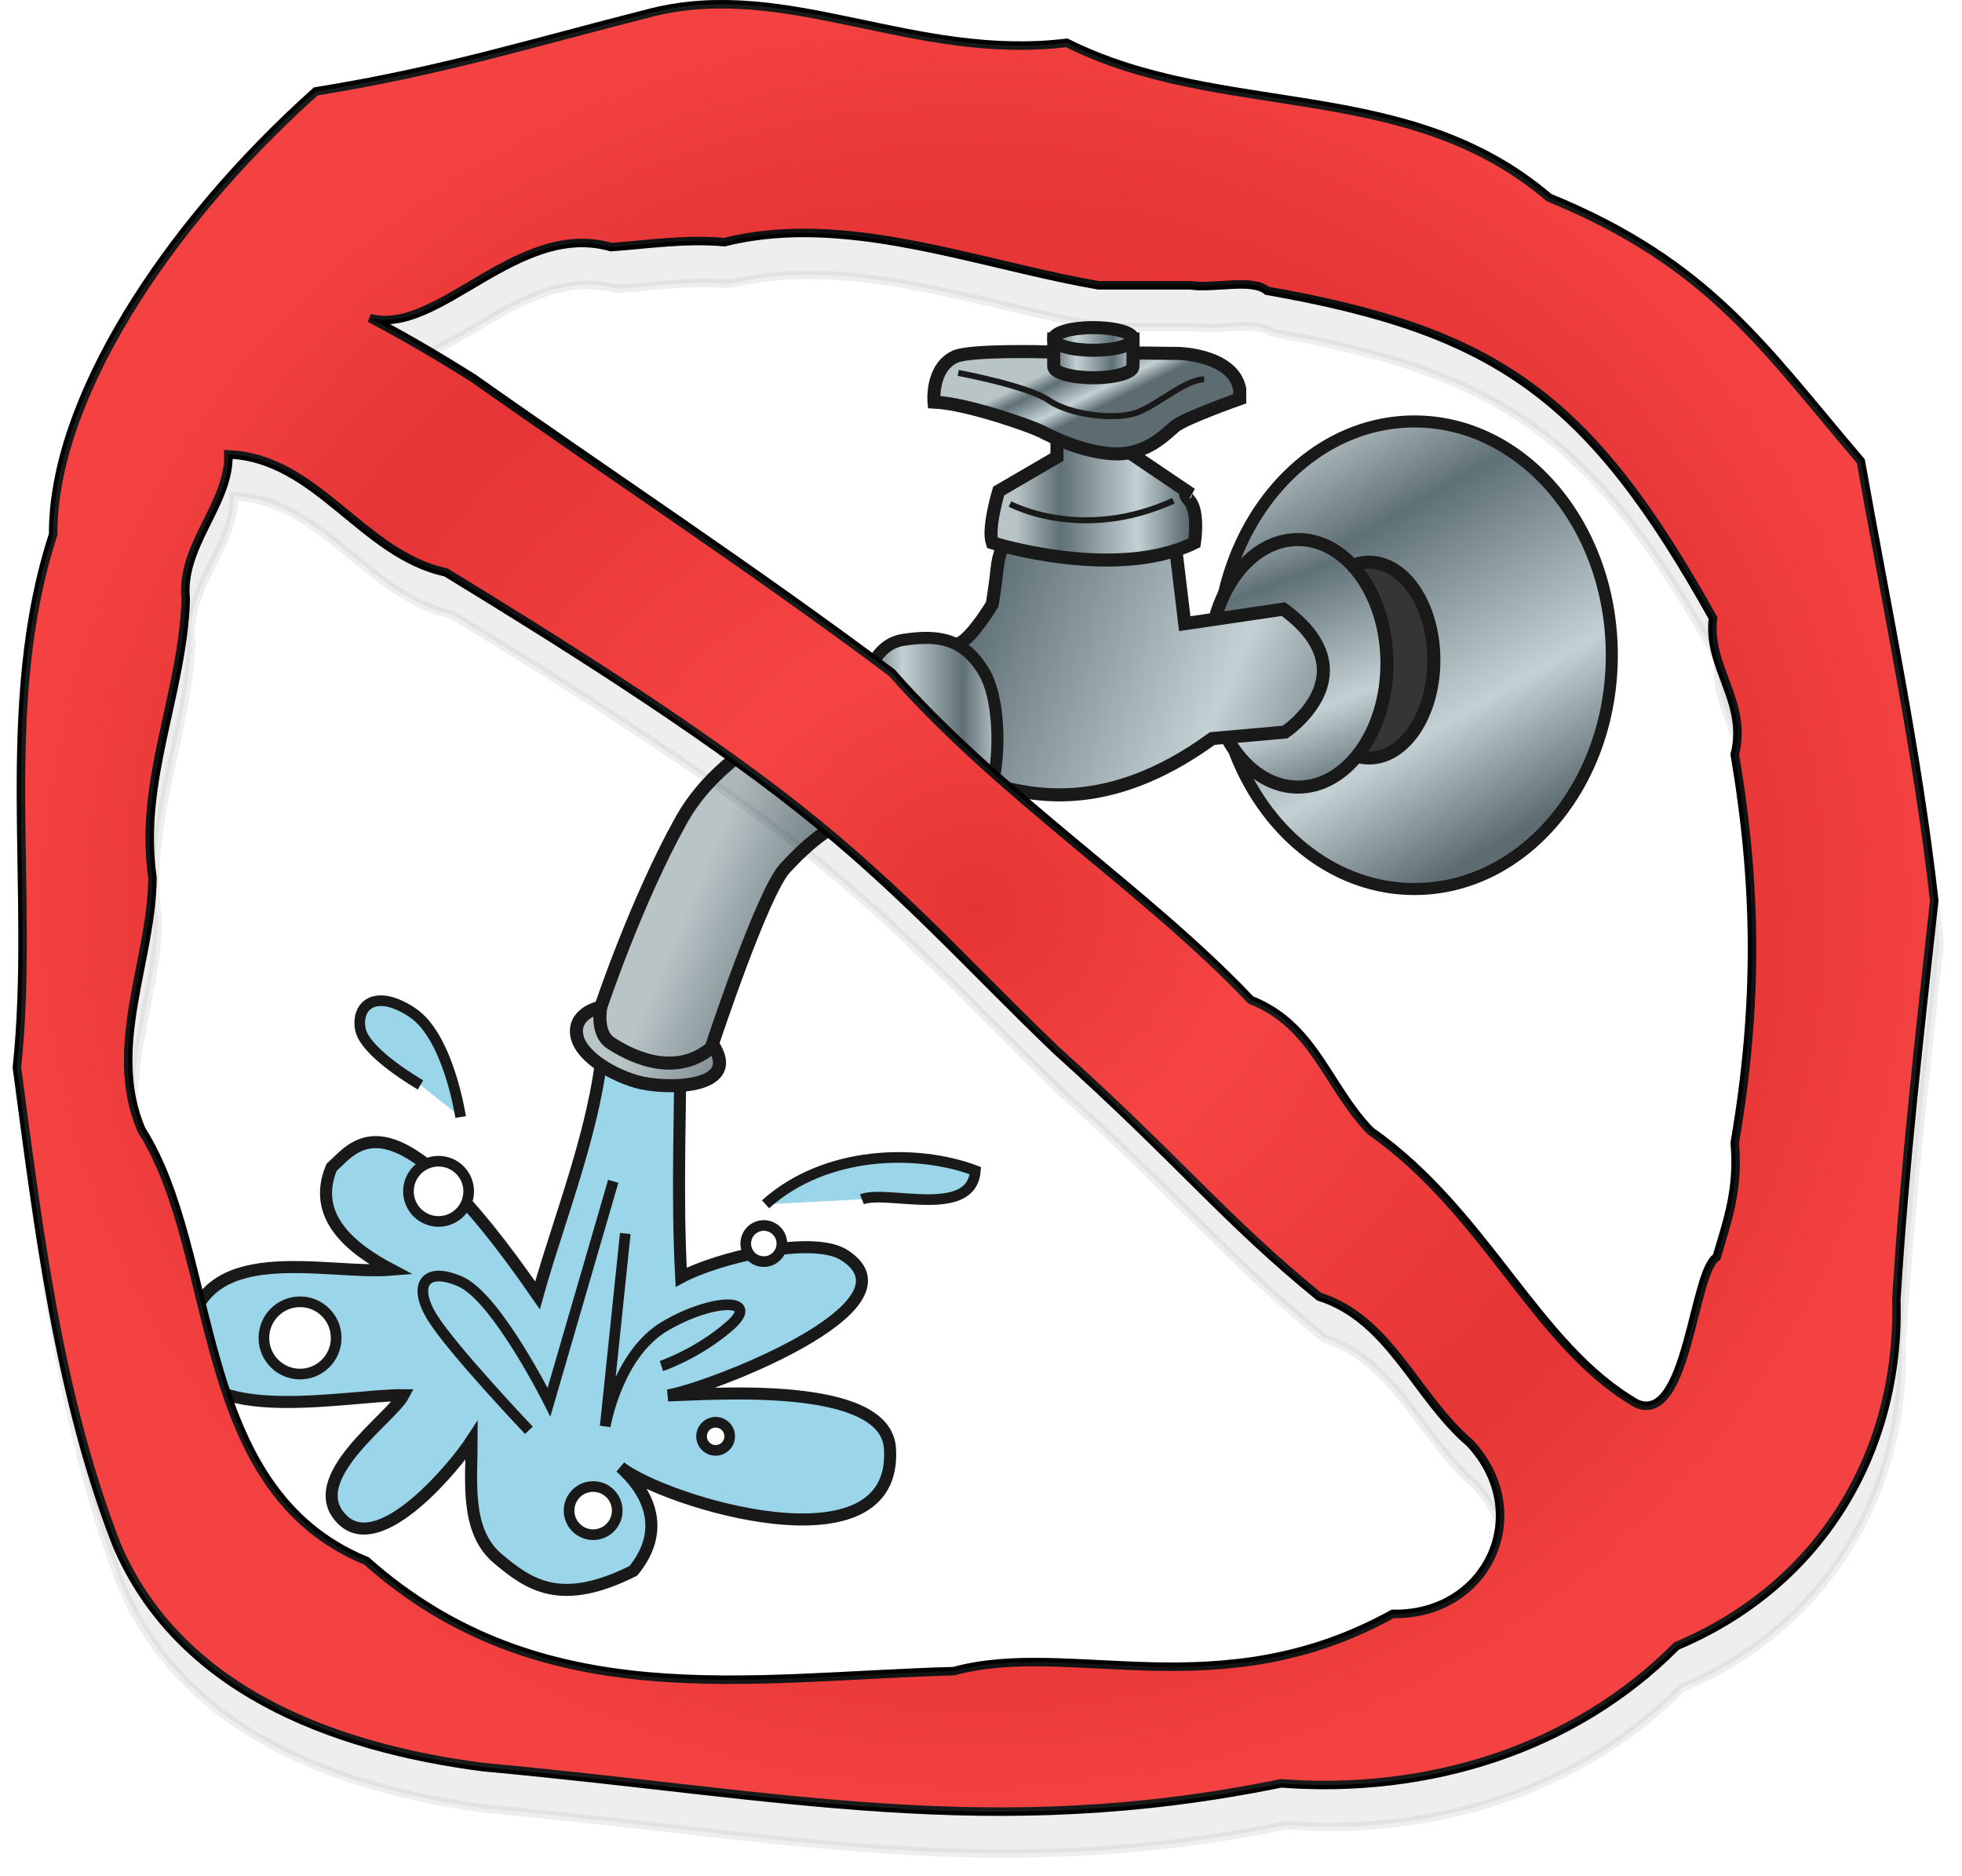 <?xml version="1.0" encoding="UTF-8" standalone="no"?>
<svg
   xmlns:dc="http://purl.org/dc/elements/1.1/"
   xmlns:cc="http://creativecommons.org/ns#"
   xmlns:rdf="http://www.w3.org/1999/02/22-rdf-syntax-ns#"
   xmlns:svg="http://www.w3.org/2000/svg"
   xmlns="http://www.w3.org/2000/svg"
   xmlns:xlink="http://www.w3.org/1999/xlink"
   xmlns:sodipodi="http://sodipodi.sourceforge.net/DTD/sodipodi-0.dtd"
   xmlns:inkscape="http://www.inkscape.org/namespaces/inkscape"
   version="1.1"
   x="0"
   y="0"
   width="626.789"
   height="599.166"
   viewBox="0 0 626.789 599.166"
   id="svg3451"
   sodipodi:docname="dontwastewater.svg"
   inkscape:version="0.92.2 5c3e80d, 2017-08-06">
  <sodipodi:namedview
     pagecolor="#ffffff"
     bordercolor="#666666"
     borderopacity="1"
     objecttolerance="10"
     gridtolerance="10"
     guidetolerance="10"
     inkscape:pageopacity="0"
     inkscape:pageshadow="2"
     inkscape:window-width="1436"
     inkscape:window-height="856"
     id="namedview3453"
     showgrid="false"
     inkscape:snap-global="false"
     fit-margin-top="0"
     fit-margin-left="0"
     fit-margin-right="0"
     fit-margin-bottom="0"
     inkscape:zoom="0.57560976"
     inkscape:cx="45.848137"
     inkscape:cy="189.96163"
     inkscape:window-x="4"
     inkscape:window-y="0"
     inkscape:window-maximized="1"
     inkscape:current-layer="g4114" />
  <defs
     id="defs3368">
    <linearGradient
       id="Gradient_1"
       gradientUnits="userSpaceOnUse"
       x1="427.243"
       y1="164.647"
       x2="355.049"
       y2="39.628">
      <stop
         offset="0"
         stop-color="#5C6C71"
         id="stop3294" />
      <stop
         offset="0.288"
         stop-color="#C4D1D4"
         id="stop3296" />
      <stop
         offset="0.742"
         stop-color="#5F7076"
         id="stop3298" />
      <stop
         offset="1"
         stop-color="#B9C4C6"
         id="stop3300" />
    </linearGradient>
    <linearGradient
       id="Gradient_2"
       gradientUnits="userSpaceOnUse"
       x1="372.682"
       y1="150.598"
       x2="339.229"
       y2="63.443">
      <stop
         offset="0"
         stop-color="#5C6C71"
         id="stop3303" />
      <stop
         offset="0.288"
         stop-color="#C4D1D4"
         id="stop3305" />
      <stop
         offset="0.742"
         stop-color="#5F7076"
         id="stop3307" />
      <stop
         offset="1"
         stop-color="#B9C4C6"
         id="stop3309" />
    </linearGradient>
    <linearGradient
       id="Gradient_3"
       gradientUnits="userSpaceOnUse"
       x1="352.803"
       y1="209.884"
       x2="183.765"
       y2="137.69">
      <stop
         offset="0"
         stop-color="#5C6C71"
         id="stop3312" />
      <stop
         offset="0.288"
         stop-color="#C4D1D4"
         id="stop3314" />
      <stop
         offset="0.742"
         stop-color="#5F7076"
         id="stop3316" />
      <stop
         offset="1"
         stop-color="#B9C4C6"
         id="stop3318" />
    </linearGradient>
    <linearGradient
       id="Gradient_4"
       gradientUnits="userSpaceOnUse"
       x1="321.836"
       y1="56.5"
       x2="267.252"
       y2="56.5">
      <stop
         offset="0"
         stop-color="#5C6C71"
         id="stop3321" />
      <stop
         offset="0.288"
         stop-color="#C4D1D4"
         id="stop3323" />
      <stop
         offset="0.742"
         stop-color="#5F7076"
         id="stop3325" />
      <stop
         offset="1"
         stop-color="#B9C4C6"
         id="stop3327" />
    </linearGradient>
    <linearGradient
       id="Gradient_5"
       gradientUnits="userSpaceOnUse"
       x1="292.426"
       y1="29.696"
       x2="284.502"
       y2="13.848">
      <stop
         offset="0"
         stop-color="#5C6C71"
         id="stop3330" />
      <stop
         offset="0.288"
         stop-color="#C4D1D4"
         id="stop3332" />
      <stop
         offset="0.742"
         stop-color="#5F7076"
         id="stop3334" />
      <stop
         offset="0.834"
         stop-color="#7A8A90"
         id="stop3336" />
      <stop
         offset="1"
         stop-color="#B9C4C6"
         id="stop3338" />
    </linearGradient>
    <linearGradient
       id="Gradient_6"
       gradientUnits="userSpaceOnUse"
       x1="279.295"
       y1="13.175"
       x2="304.617"
       y2="13.175">
      <stop
         offset="0"
         stop-color="#5C6C71"
         id="stop3341" />
      <stop
         offset="0.288"
         stop-color="#C4D1D4"
         id="stop3343" />
      <stop
         offset="0.742"
         stop-color="#5F7076"
         id="stop3345" />
      <stop
         offset="1"
         stop-color="#B9C4C6"
         id="stop3347" />
    </linearGradient>
    <linearGradient
       id="Gradient_7"
       gradientUnits="userSpaceOnUse"
       x1="279.295"
       y1="6.974"
       x2="304.617"
       y2="6.974">
      <stop
         offset="0"
         stop-color="#5C6C71"
         id="stop3350" />
      <stop
         offset="0.288"
         stop-color="#C4D1D4"
         id="stop3352" />
      <stop
         offset="0.742"
         stop-color="#5F7076"
         id="stop3354" />
      <stop
         offset="1"
         stop-color="#B9C4C6"
         id="stop3356" />
    </linearGradient>
    <linearGradient
       id="Gradient_8"
       gradientUnits="userSpaceOnUse"
       x1="218.831"
       y1="133.335"
       x2="261.316"
       y2="133.335">
      <stop
         offset="0"
         stop-color="#5C6C71"
         id="stop3359" />
      <stop
         offset="0.288"
         stop-color="#C4D1D4"
         id="stop3361" />
      <stop
         offset="0.742"
         stop-color="#5F7076"
         id="stop3363" />
      <stop
         offset="1"
         stop-color="#B9C4C6"
         id="stop3365" />
    </linearGradient>
    <radialGradient
       inkscape:collect="always"
       xlink:href="#Gradient_5"
       id="radialGradient4069"
       cx="254.326"
       cy="188.724"
       fx="254.326"
       fy="188.724"
       r="307.617"
       gradientTransform="matrix(1,0,0,0.943,0,10.806)"
       gradientUnits="userSpaceOnUse" />
    <filter
       inkscape:collect="always"
       style="color-interpolation-filters:sRGB"
       id="filter4206"
       x="-0.012"
       width="1.023"
       y="-0.012"
       height="1.025">
      <feGaussianBlur
         inkscape:collect="always"
         stdDeviation="2.975"
         id="feGaussianBlur4208" />
    </filter>
    <linearGradient
       inkscape:collect="always"
       xlink:href="#Gradient_5"
       id="linearGradient4256"
       gradientUnits="userSpaceOnUse"
       x1="292.426"
       y1="29.696"
       x2="284.502"
       y2="13.848" />
    <radialGradient
       inkscape:collect="always"
       xlink:href="#Gradient_5"
       id="radialGradient4258"
       gradientUnits="userSpaceOnUse"
       gradientTransform="matrix(1,0,0,0.943,0,10.806)"
       cx="254.326"
       cy="188.724"
       fx="254.326"
       fy="188.724"
       r="307.617" />
  </defs>
  <g
     id="g4057"
     transform="translate(57.331,101.28)">
    <g
       id="g4114">
      <g
         id="g4254">
        <g
           id="Layer_1">
          <path
             id="path3370"
             d="m 135.719,218.59 c 1.12,31.523 -13.037,64.264 -21.342,93.867 -46.353,-67.207 -57.898,-47.965 -65.779,-40.87 -6.627,15.784 6.49,26.067 19.074,32.688 -21.227,1.752 -61.511,-10.53 -64.944,22.354 -3.07,29.411 51.186,17.437 68.827,17.723 -3.818,7.314 -32.869,26.935 -19.394,39.866 12.227,11.738 36.161,-17.655 41.187,-25.382 0.008,12.658 -2.203,28.837 8.351,37.71 10.16,8.542 20.202,15.461 43.292,3.915 11.545,-14.108 3.451,-26.451 -4.112,-33.147 13.614,10.948 88.826,34.326 86.098,-6.015 -1.456,-21.539 -55.959,-17.315 -70.928,-16.865 11.359,-1.626 82.08,-28.167 56.425,-44.77 -10.298,-6.663 -40.988,0.966 -52.187,7.002 -1.436,-26.544 -0.194,-53.652 -0.194,-80.38"
             inkscape:connector-curvature="0"
             style="fill:#9ad5ea" />
          <path
             id="path3372"
             d="m 135.719,218.59 c 1.12,31.523 -13.037,64.264 -21.342,93.867 -46.353,-67.207 -57.898,-47.965 -65.779,-40.87 -6.627,15.784 6.49,26.067 19.074,32.688 -21.227,1.752 -61.511,-10.53 -64.944,22.354 -3.07,29.411 51.186,17.437 68.827,17.723 -3.818,7.314 -32.869,26.935 -19.394,39.866 12.227,11.738 36.161,-17.655 41.187,-25.382 0.008,12.658 -2.203,28.837 8.351,37.71 10.16,8.542 20.202,15.461 43.292,3.915 11.545,-14.108 3.451,-26.451 -4.112,-33.147 13.614,10.948 88.826,34.326 86.098,-6.015 -1.456,-21.539 -55.959,-17.315 -70.928,-16.865 11.359,-1.626 82.08,-28.167 56.425,-44.77 -10.298,-6.663 -40.988,0.966 -52.187,7.002 -1.436,-26.544 -0.194,-53.652 -0.194,-80.38"
             inkscape:connector-curvature="0"
             style="fill-opacity:0;stroke:#1a1919;stroke-width:3.848" />
          <path
             id="path3374"
             d="m 187.24,283.373 c 19.201,-17.228 48.446,-17.724 67.019,-10.748 -1.12,15.581 -28.068,6.057 -36.238,9.146"
             inkscape:connector-curvature="0"
             style="fill:#9ad5ea" />
          <path
             id="path3376"
             d="m 187.24,283.373 c 19.201,-17.228 48.446,-17.724 67.019,-10.748 -1.12,15.581 -28.068,6.057 -36.238,9.146"
             inkscape:connector-curvature="0"
             style="fill-opacity:0;stroke:#1a1919;stroke-width:3.401" />
          <path
             id="path3378"
             d="m 457.582,108.007 c 0,41.241 -28.224,74.675 -63.046,74.675 -34.82,0 -63.047,-33.434 -63.047,-74.675 0,-41.238 28.227,-74.674 63.047,-74.674 34.822,0 63.046,33.436 63.046,74.674 z"
             inkscape:connector-curvature="0"
             style="fill:url(#Gradient_1)" />
          <path
             id="path3380"
             d="m 457.582,108.007 c 0,41.241 -28.224,74.675 -63.046,74.675 -34.82,0 -63.047,-33.434 -63.047,-74.675 0,-41.238 28.227,-74.674 63.047,-74.674 34.822,0 63.046,33.436 63.046,74.674 z"
             inkscape:connector-curvature="0"
             style="fill-opacity:0;stroke:#1a1919;stroke-width:3.848" />
          <path
             id="path3382"
             d="m 400.74,109.557 c 0,17.267 -9.257,31.265 -20.674,31.265 -11.417,0 -20.67,-13.998 -20.67,-31.265 0,-17.267 9.253,-31.266 20.67,-31.266 11.417,0 20.674,13.999 20.674,31.266"
             inkscape:connector-curvature="0"
             style="fill:#343534" />
          <path
             id="path3384"
             d="m 400.74,109.557 c 0,17.267 -9.257,31.265 -20.674,31.265 -11.417,0 -20.67,-13.998 -20.67,-31.265 0,-17.267 9.253,-31.266 20.67,-31.266 11.417,0 20.674,13.999 20.674,31.266 z"
             inkscape:connector-curvature="0"
             style="fill-opacity:0;stroke:#1a1919;stroke-width:4.167" />
          <path
             id="path3386"
             d="m 385.749,110.591 c 0,21.832 -12.725,39.533 -28.419,39.533 -15.702,0 -28.427,-17.701 -28.427,-39.533 0,-21.834 12.725,-39.535 28.427,-39.535 15.694,0 28.419,17.701 28.419,39.535 z"
             inkscape:connector-curvature="0"
             style="fill:url(#Gradient_2)" />
          <path
             id="path3388"
             d="m 385.749,110.591 c 0,21.832 -12.725,39.533 -28.419,39.533 -15.702,0 -28.427,-17.701 -28.427,-39.533 0,-21.834 12.725,-39.535 28.427,-39.535 15.694,0 28.419,17.701 28.419,39.535 z"
             inkscape:connector-curvature="0"
             style="fill-opacity:0;stroke:#1a1919;stroke-width:4.167" />
          <path
             id="path3390"
             d="m 263.271,73.124 c 0,0 -1.549,2.067 -2.067,7.234 -0.515,5.168 -1.548,11.368 -1.548,11.368 0,0 -6.201,10.337 -10.336,12.404 -4.133,2.067 -20.673,11.887 -30.491,15.505 -9.818,3.617 -43.925,14.984 -58.396,40.824 -14.471,25.839 -25.839,59.95 -25.839,59.95 0,0 -8.268,1.548 -7.751,8.267 0.516,6.716 10.333,12.921 19.119,15.503 8.787,2.581 34.237,2.725 24.304,-11.973 0,0 16.006,-48.492 23.24,-56.243 7.235,-7.751 16.021,-16.021 34.109,-21.705 0,0 21.187,-7.234 32.559,-4.651 11.366,2.584 35.658,9.819 69.766,-14.988 l 23.256,-2.066 c 0,0 27.903,-18.603 -0.519,-39.275 l -31.523,4.651 -3.105,-25.839 z"
             inkscape:connector-curvature="0"
             style="fill:url(#Gradient_3)" />
          <path
             id="path3392"
             d="m 263.271,73.124 c 0,0 -1.549,2.067 -2.067,7.234 -0.515,5.168 -1.548,11.368 -1.548,11.368 0,0 -6.201,10.337 -10.336,12.404 -4.133,2.067 -20.673,11.887 -30.491,15.505 -9.818,3.617 -43.925,14.984 -58.396,40.824 -14.471,25.839 -25.839,59.95 -25.839,59.95 0,0 -8.268,1.548 -7.751,8.267 0.516,6.716 10.333,12.921 19.119,15.503 8.787,2.581 34.237,2.725 24.304,-11.973 0,0 16.006,-48.492 23.24,-56.243 7.235,-7.751 16.021,-16.021 34.109,-21.705 0,0 21.187,-7.234 32.559,-4.651 11.366,2.584 35.658,9.819 69.766,-14.988 l 23.256,-2.066 c 0,0 27.903,-18.603 -0.519,-39.275 l -31.523,4.651 -3.105,-25.839 z"
             inkscape:connector-curvature="0"
             style="fill-opacity:0;stroke:#1a1919;stroke-width:4.167" />
          <path
             id="path3394"
             d="m 280.326,36.431 v 8.27 l -18.604,10.851 c 0,0 -3.615,11.888 -2.066,16.538 0,0 39.275,12.404 64.598,0 0,0 1.552,-9.82 -1.551,-13.437 -3.102,-3.618 0.517,-2.067 0.517,-2.067 l -19.121,-12.921 0.519,-8.267 z"
             inkscape:connector-curvature="0"
             style="fill:url(#Gradient_4)" />
          <path
             id="path3396"
             d="m 280.326,36.431 v 8.27 l -18.604,10.851 c 0,0 -3.615,11.888 -2.066,16.538 0,0 39.275,12.404 64.598,0 0,0 1.552,-9.82 -1.551,-13.437 -3.102,-3.618 0.517,-2.067 0.517,-2.067 l -19.121,-12.921 0.519,-8.267 z"
             inkscape:connector-curvature="0"
             style="fill-opacity:0;stroke:#1a1919;stroke-width:4.167" />
          <path
             id="path3398"
             d="m 241.053,27.129 c 0,0 -1.038,-10.853 6.716,-14.47 4.776,-2.229 28.941,-1.551 28.941,-1.551 l 42.891,0.518 c 0,0 17.055,0.518 19.122,11.37 v 3.1 c 0,0 -17.569,6.201 -20.674,8.785 -3.096,2.583 -9.298,9.301 -19.632,8.784 -10.339,-0.516 -20.159,-5.684 -23.255,-7.234 -3.105,-1.55 -23.259,-8.785 -34.109,-9.302 z"
             inkscape:connector-curvature="0"
             style="fill:url(#linearGradient4256)" />
          <path
             id="path3400"
             d="m 241.053,27.129 c 0,0 -1.038,-10.853 6.716,-14.47 4.776,-2.229 28.941,-1.551 28.941,-1.551 l 42.891,0.518 c 0,0 17.055,0.518 19.122,11.37 v 3.1 c 0,0 -17.569,6.201 -20.674,8.785 -3.096,2.583 -9.298,9.301 -19.632,8.784 -10.339,-0.516 -20.159,-5.684 -23.255,-7.234 -3.105,-1.55 -23.259,-8.785 -34.109,-9.302 z"
             inkscape:connector-curvature="0"
             style="fill-opacity:0;stroke:#1a1919;stroke-width:4.167" />
          <path
             id="path3402"
             d="m 304.618,15.759 c 0,1.998 -5.671,3.618 -12.664,3.618 -6.992,0 -12.659,-1.62 -12.659,-3.618 V 6.975 h 25.323 z"
             inkscape:connector-curvature="0"
             style="fill:url(#Gradient_6)" />
          <path
             id="path3404"
             d="m 304.618,15.759 c 0,1.998 -5.671,3.618 -12.664,3.618 -6.992,0 -12.659,-1.62 -12.659,-3.618 V 6.975 h 25.323 z"
             inkscape:connector-curvature="0"
             style="fill-opacity:0;stroke:#1a1919;stroke-width:4.167" />
          <path
             id="path3406"
             d="m 304.618,6.975 c 0,1.997 -5.671,3.616 -12.664,3.616 -6.992,0 -12.659,-1.619 -12.659,-3.616 0,-1.998 5.667,-3.618 12.659,-3.618 6.993,0 12.664,1.62 12.664,3.618 z"
             inkscape:connector-curvature="0"
             style="fill:url(#Gradient_7)" />
          <path
             id="path3408"
             d="m 304.618,6.975 c 0,1.997 -5.671,3.616 -12.664,3.616 -6.992,0 -12.659,-1.619 -12.659,-3.616 0,-1.998 5.667,-3.618 12.659,-3.618 6.993,0 12.664,1.62 12.664,3.618 z"
             inkscape:connector-curvature="0"
             style="fill-opacity:0;stroke:#1a1919;stroke-width:4.167" />
          <path
             id="path3410"
             d="m 248.802,17.826 c 0,0 22.226,4.136 28.942,8.786 6.715,4.651 20.673,6.202 27.389,4.135 6.716,-2.067 16.021,-10.852 22.221,-10.852 m -62.017,39.791 c 0,0 22.738,12.402 52.198,-1.033"
             inkscape:connector-curvature="0"
             style="fill-opacity:0;stroke:#1a1919;stroke-width:1.924" />
          <path
             id="path3412"
             d="m 218.831,118.084 c 0,0 2.065,-13.437 12.402,-14.988 10.338,-1.549 19.121,-1.035 25.837,10.335 6.72,11.371 5.171,40.827 -2.582,45.995 -7.753,5.167 -23.772,9.303 -30.489,-5.168 0,0 12.919,-2.586 12.401,-16.021 -0.518,-13.435 -7.749,-23.77 -17.569,-20.153 z"
             inkscape:connector-curvature="0"
             style="fill:url(#Gradient_8)" />
          <path
             id="path3414"
             d="m 218.831,118.084 c 0,0 2.065,-13.437 12.402,-14.988 10.338,-1.549 19.121,-1.035 25.837,10.335 6.72,11.371 5.171,40.827 -2.582,45.995 -7.753,5.167 -23.772,9.303 -30.489,-5.168 0,0 12.919,-2.586 12.401,-16.021 -0.518,-13.435 -7.749,-23.77 -17.569,-20.153 z"
             inkscape:connector-curvature="0"
             style="fill-opacity:0;stroke:#1a1919;stroke-width:3.848" />
          <path
             id="path3416"
             d="m 134.594,220.409 c 0,0 -1.669,8.223 3.098,11.398 4.767,3.176 19.862,11.917 32.178,1.59"
             inkscape:connector-curvature="0"
             style="fill-opacity:0;stroke:#1a1919;stroke-width:4.167" />
          <path
             id="path3418"
             d="m 89.831,255.51 c 0,0 -3.849,-25.653 -15.394,-33.35 -11.544,-7.697 -17.96,-2.57 -16.676,5.126 1.283,7.697 19.241,17.964 19.241,17.964"
             inkscape:connector-curvature="0"
             style="fill:#9ad5ea" />
          <path
             id="path3420"
             d="m 89.831,255.51 c 0,0 -3.849,-25.653 -15.394,-33.35 -11.544,-7.697 -17.96,-2.57 -16.676,5.126 1.283,7.697 19.241,17.964 19.241,17.964"
             inkscape:connector-curvature="0"
             style="fill-opacity:0;stroke:#1a1919;stroke-width:3.401" />
          <path
             id="path3422"
             d="m 138.576,276.037 -20.524,70.548 c 0,0 -16.676,-33.35 -28.221,-38.484 -11.545,-5.126 -15.395,1.285 -8.98,11.545 6.415,10.268 30.786,35.921 30.786,35.921"
             inkscape:connector-curvature="0"
             style="fill:#9ad5ea" />
          <path
             id="path3424"
             d="m 138.576,276.037 -20.524,70.548 c 0,0 -16.676,-33.35 -28.221,-38.484 -11.545,-5.126 -15.395,1.285 -8.98,11.545 6.415,10.268 30.786,35.921 30.786,35.921"
             inkscape:connector-curvature="0"
             style="fill-opacity:0;stroke:#1a1919;stroke-width:3.401" />
          <path
             id="path3426"
             d="m 142.424,292.708 -6.413,61.573 c 0,0 3.848,-23.086 19.241,-32.064 15.394,-8.982 30.79,-8.982 20.526,0 -10.264,8.974 -21.809,12.823 -21.809,12.823"
             inkscape:connector-curvature="0"
             style="fill:#9ad5ea" />
          <path
             id="path3428"
             d="m 142.424,292.708 -6.413,61.573 c 0,0 3.848,-23.086 19.241,-32.064 15.394,-8.982 30.79,-8.982 20.526,0 -10.264,8.974 -21.809,12.823 -21.809,12.823"
             inkscape:connector-curvature="0"
             style="fill-opacity:0;stroke:#1a1919;stroke-width:3.401" />
          <path
             id="path3430"
             d="m 50.064,326.065 c 0,6.374 -5.17,11.545 -11.545,11.545 -6.375,0 -11.545,-5.171 -11.545,-11.545 0,-6.378 5.17,-11.545 11.545,-11.545 6.375,0 11.545,5.167 11.545,11.545"
             inkscape:connector-curvature="0"
             style="fill:#fffffe" />
          <path
             id="path3432"
             d="m 50.064,326.065 c 0,6.374 -5.17,11.545 -11.545,11.545 -6.375,0 -11.545,-5.171 -11.545,-11.545 0,-6.378 5.17,-11.545 11.545,-11.545 6.375,0 11.545,5.167 11.545,11.545 z"
             inkscape:connector-curvature="0"
             style="fill-opacity:0;stroke:#1a1919;stroke-width:3.401" />
          <path
             id="path3434"
             d="m 192.452,295.918 c 0,3.186 -2.583,5.772 -5.772,5.772 -3.189,0 -5.772,-2.586 -5.772,-5.772 0,-3.188 2.583,-5.774 5.772,-5.774 3.189,0 5.772,2.586 5.772,5.774"
             inkscape:connector-curvature="0"
             style="fill:#fffffe" />
          <path
             id="path3436"
             d="m 192.452,295.918 c 0,3.186 -2.583,5.772 -5.772,5.772 -3.189,0 -5.772,-2.586 -5.772,-5.772 0,-3.188 2.583,-5.774 5.772,-5.774 3.189,0 5.772,2.586 5.772,5.774 z"
             inkscape:connector-curvature="0"
             style="fill-opacity:0;stroke:#1a1919;stroke-width:3.401" />
          <path
             id="path3438"
             d="m 139.859,381.219 c 0,4.255 -3.446,7.697 -7.696,7.697 -4.251,0 -7.697,-3.442 -7.697,-7.697 0,-4.247 3.446,-7.696 7.697,-7.696 4.25,0 7.696,3.449 7.696,7.696"
             inkscape:connector-curvature="0"
             style="fill:#fffffe" />
          <path
             id="path3440"
             d="m 139.859,381.219 c 0,4.255 -3.446,7.697 -7.696,7.697 -4.251,0 -7.697,-3.442 -7.697,-7.697 0,-4.247 3.446,-7.696 7.697,-7.696 4.25,0 7.696,3.449 7.696,7.696 z"
             inkscape:connector-curvature="0"
             style="fill-opacity:0;stroke:#1a1919;stroke-width:3.401" />
          <path
             id="path3442"
             d="m 175.778,357.491 c 0,2.479 -2.011,4.49 -4.492,4.49 -2.478,0 -4.489,-2.011 -4.489,-4.49 0,-2.481 2.011,-4.487 4.489,-4.487 2.481,0 4.492,2.006 4.492,4.487"
             inkscape:connector-curvature="0"
             style="fill:#fffffe" />
          <path
             id="path3444"
             d="m 175.778,357.491 c 0,2.479 -2.011,4.49 -4.492,4.49 -2.478,0 -4.489,-2.011 -4.489,-4.49 0,-2.481 2.011,-4.487 4.489,-4.487 2.481,0 4.492,2.006 4.492,4.487 z"
             inkscape:connector-curvature="0"
             style="fill-opacity:0;stroke:#1a1919;stroke-width:3.401" />
          <path
             id="path3446"
             d="m 92.396,279.239 c 0,5.313 -4.307,9.62 -9.621,9.62 -5.315,0 -9.621,-4.307 -9.621,-9.62 0,-5.314 4.306,-9.621 9.621,-9.621 5.314,0 9.621,4.307 9.621,9.621"
             inkscape:connector-curvature="0"
             style="fill:#fffffe" />
          <path
             id="path3448"
             d="m 92.396,279.239 c 0,5.313 -4.307,9.62 -9.621,9.62 -5.315,0 -9.621,-4.307 -9.621,-9.62 0,-5.314 4.306,-9.621 9.621,-9.621 5.314,0 9.621,4.307 9.621,9.621 z"
             inkscape:connector-curvature="0"
             style="fill-opacity:0;stroke:#1a1919;stroke-width:3.401" />
        </g>
        <path
           sodipodi:nodetypes="ccccccccccccccscccccccccccccccsccscccccccccc"
           inkscape:connector-curvature="0"
           id="path4204"
           d="m 153.23,-84.075 c -40.707,10.308 -66.676,18.648 -107.954,25.371 -48.75,43.608 -84.133,99.329 -83.878,141.463 -17.99,55.232 -5.606,113.649 -11.59,170.287 6.851,51.238 13.167,104.321 31.849,152.475 19.583,45.907 68.139,64.693 117.236,71.026 95.446,8.707 161.697,24.123 254.789,5.166 46.577,3.515 93.368,-10.624 126.335,-43.888 46.341,-19.46 71.557,-62.405 70.195,-110.472 2.666,-43.322 7.548,-85.686 12.107,-127.627 C 557.071,152.688 546.892,104.607 538.864,59.387 508.158,23.402 490.647,-3.79 439.261,-24.796 393.885,-63.61 334.872,-49.393 285.19,-74.222 c -48.875,5.912 -88.602,-20.272 -131.96,-9.854 z m 48.373,70.571 c 31.034,0.1 63.137,11.426 93.736,16.726 h 29.357 c 7.647,1.15 19.75,-2.303 24.498,1.742 73.643,12.956 103.091,33.944 142.458,104.552 -1.975,15.712 11.239,26.779 6.949,43.562 7.122,41.816 7.555,80.007 0,124.05 1.249,14.487 -1.995,23.845 -5.799,36.514 -7.587,4.704 -9.222,53.712 -25.472,46.795 C 435.3,342.162 419.463,299.436 382.203,273.312 368.385,259.053 364.418,239.515 343.983,231.491 310.427,196.095 264.06,166.469 229.322,126.966 185.078,93.842 139.608,63.94 95.553,32.844 86.876,27.437 77.397,21.575 62.543,13.675 c 21.826,5.919 47.123,-31.332 77.099,-22.652 11.952,-0.89 23.824,-2.694 36.199,-1.593 8.465,-2.111 17.072,-2.963 25.762,-2.935 z M 17.374,57.239 c 28.217,1.011 42.765,31.979 69.474,37.674 34.435,21.013 79.609,49.249 112.777,75.481 33.147,26.217 54.29,50.429 82.378,77.315 39.643,35.633 53.737,54.054 83.83,78.54 22.581,7.148 30.836,31.935 48.072,46.701 20.882,22.173 6.026,55.222 -24.609,54.639 -55.266,30.61 -102.974,8.077 -140.177,18.281 C 183.468,447.646 117.352,460.323 61.51,410.685 5.159,387.658 14.984,312.842 -10.417,272.945 -21.664,246.664 -6.897,218.2 -6.894,192.315 -11.354,161.46 2.76,133.83 3.749,103.574 1.912,86.299 17.763,73.205 17.374,57.239 Z"
           style="opacity:0.257;fill:#000000;fill-opacity:1;stroke:#000000;stroke-width:2.704;stroke-linecap:butt;stroke-linejoin:miter;stroke-miterlimit:4;stroke-dasharray:none;stroke-opacity:1;filter:url(#filter4206)" />
        <path
           sodipodi:nodetypes="ccccccccccccccscccccccccccccccsccscccccccccc"
           inkscape:connector-curvature="0"
           id="path4006"
           d="m 151.493,-97.448 c -40.707,10.308 -66.676,18.648 -107.954,25.371 -48.75,43.608 -84.133,99.329 -83.878,141.463 -17.99,55.232 -5.606,113.649 -11.59,170.287 6.851,51.238 13.167,104.321 31.849,152.475 19.583,45.907 68.139,64.693 117.236,71.026 95.446,8.707 161.697,24.123 254.789,5.166 46.577,3.515 93.368,-10.624 126.335,-43.888 46.341,-19.46 71.557,-62.405 70.195,-110.472 2.666,-43.322 7.548,-85.686 12.107,-127.627 C 555.334,139.315 545.155,91.234 537.127,46.014 506.421,10.029 488.91,-17.163 437.524,-38.169 392.148,-76.983 333.135,-62.766 283.453,-87.594 c -48.875,5.912 -88.602,-20.272 -131.96,-9.854 z m 48.373,70.571 c 31.034,0.1 63.137,11.426 93.736,16.726 h 29.357 c 7.647,1.15 19.75,-2.303 24.498,1.742 73.643,12.956 103.091,33.944 142.458,104.552 -1.975,15.712 11.239,26.779 6.949,43.562 7.122,41.816 7.555,80.007 0,124.05 1.249,14.487 -1.995,23.845 -5.799,36.514 -7.587,4.704 -9.222,53.712 -25.472,46.795 -32.029,-18.275 -47.866,-61.001 -85.126,-87.125 -13.818,-14.258 -17.785,-33.797 -38.22,-41.821 C 308.689,182.722 262.323,153.096 227.585,113.593 183.34,80.469 137.871,50.567 93.816,19.471 85.138,14.064 75.659,8.202 60.806,0.302 82.632,6.221 107.928,-31.03 137.905,-22.35 c 11.952,-0.89 23.824,-2.694 36.199,-1.593 8.465,-2.111 17.072,-2.963 25.762,-2.935 z M 15.636,43.867 c 28.217,1.011 42.765,31.979 69.474,37.674 34.435,21.013 79.609,49.249 112.777,75.481 33.147,26.217 54.29,50.429 82.378,77.315 39.643,35.633 53.737,54.054 83.83,78.54 22.581,7.148 30.836,31.935 48.072,46.701 20.882,22.173 6.026,55.222 -24.609,54.639 -55.266,30.61 -102.974,8.077 -140.177,18.281 C 181.731,434.273 115.615,446.95 59.773,397.312 3.422,374.286 13.246,299.469 -12.155,259.572 -23.402,233.291 -8.635,204.827 -8.631,178.942 -13.091,148.087 1.022,120.457 2.011,90.201 0.175,72.926 16.026,59.832 15.636,43.867 Z"
           style="opacity:1;fill:#ff2a2a;stroke:#000000;stroke-width:2.704;stroke-linecap:butt;stroke-linejoin:miter;stroke-miterlimit:4;stroke-dasharray:none;stroke-opacity:1" />
        <path
           style="opacity:0.158;fill:url(#radialGradient4258);fill-opacity:1;stroke:#000000;stroke-width:2.704;stroke-linecap:butt;stroke-linejoin:miter;stroke-miterlimit:4;stroke-dasharray:none;stroke-opacity:1"
           d="m 151.493,-97.448 c -40.707,10.308 -66.676,18.648 -107.954,25.371 -48.75,43.608 -84.133,99.329 -83.878,141.463 -17.99,55.232 -5.606,113.649 -11.59,170.287 6.851,51.238 13.167,104.321 31.849,152.475 19.583,45.907 68.139,64.693 117.236,71.026 95.446,8.707 161.697,24.123 254.789,5.166 46.577,3.515 93.368,-10.624 126.335,-43.888 46.341,-19.46 71.557,-62.405 70.195,-110.472 2.666,-43.322 7.548,-85.686 12.107,-127.627 C 555.334,139.315 545.155,91.234 537.127,46.014 506.421,10.029 488.91,-17.163 437.524,-38.169 392.148,-76.983 333.135,-62.766 283.453,-87.594 c -48.875,5.912 -88.602,-20.272 -131.96,-9.854 z m 48.373,70.571 c 31.034,0.1 63.137,11.426 93.736,16.726 h 29.357 c 7.647,1.15 19.75,-2.303 24.498,1.742 73.643,12.956 103.091,33.944 142.458,104.552 -1.975,15.712 11.239,26.779 6.949,43.562 7.122,41.816 7.555,80.007 0,124.05 1.249,14.487 -1.995,23.845 -5.799,36.514 -7.587,4.704 -9.222,53.712 -25.472,46.795 -32.029,-18.275 -47.866,-61.001 -85.126,-87.125 -13.818,-14.258 -17.785,-33.797 -38.22,-41.821 C 308.689,182.722 262.323,153.096 227.585,113.593 183.34,80.469 137.871,50.567 93.816,19.471 85.138,14.064 75.659,8.202 60.806,0.302 82.632,6.221 107.928,-31.03 137.905,-22.35 c 11.952,-0.89 23.824,-2.694 36.199,-1.593 8.465,-2.111 17.072,-2.963 25.762,-2.935 z M 15.636,43.867 c 28.217,1.011 42.765,31.979 69.474,37.674 34.435,21.013 79.609,49.249 112.777,75.481 33.147,26.217 54.29,50.429 82.378,77.315 39.643,35.633 53.737,54.054 83.83,78.54 22.581,7.148 30.836,31.935 48.072,46.701 20.882,22.173 6.026,55.222 -24.609,54.639 -55.266,30.61 -102.974,8.077 -140.177,18.281 C 181.731,434.273 115.615,446.95 59.773,397.312 3.422,374.286 13.246,299.469 -12.155,259.572 -23.402,233.291 -8.635,204.827 -8.631,178.942 -13.091,148.087 1.022,120.457 2.011,90.201 0.175,72.926 16.026,59.832 15.636,43.867 Z"
           id="path4059"
           inkscape:connector-curvature="0"
           sodipodi:nodetypes="ccccccccccccccscccccccccccccccsccscccccccccc" />
      </g>
    </g>
  </g>
</svg>
